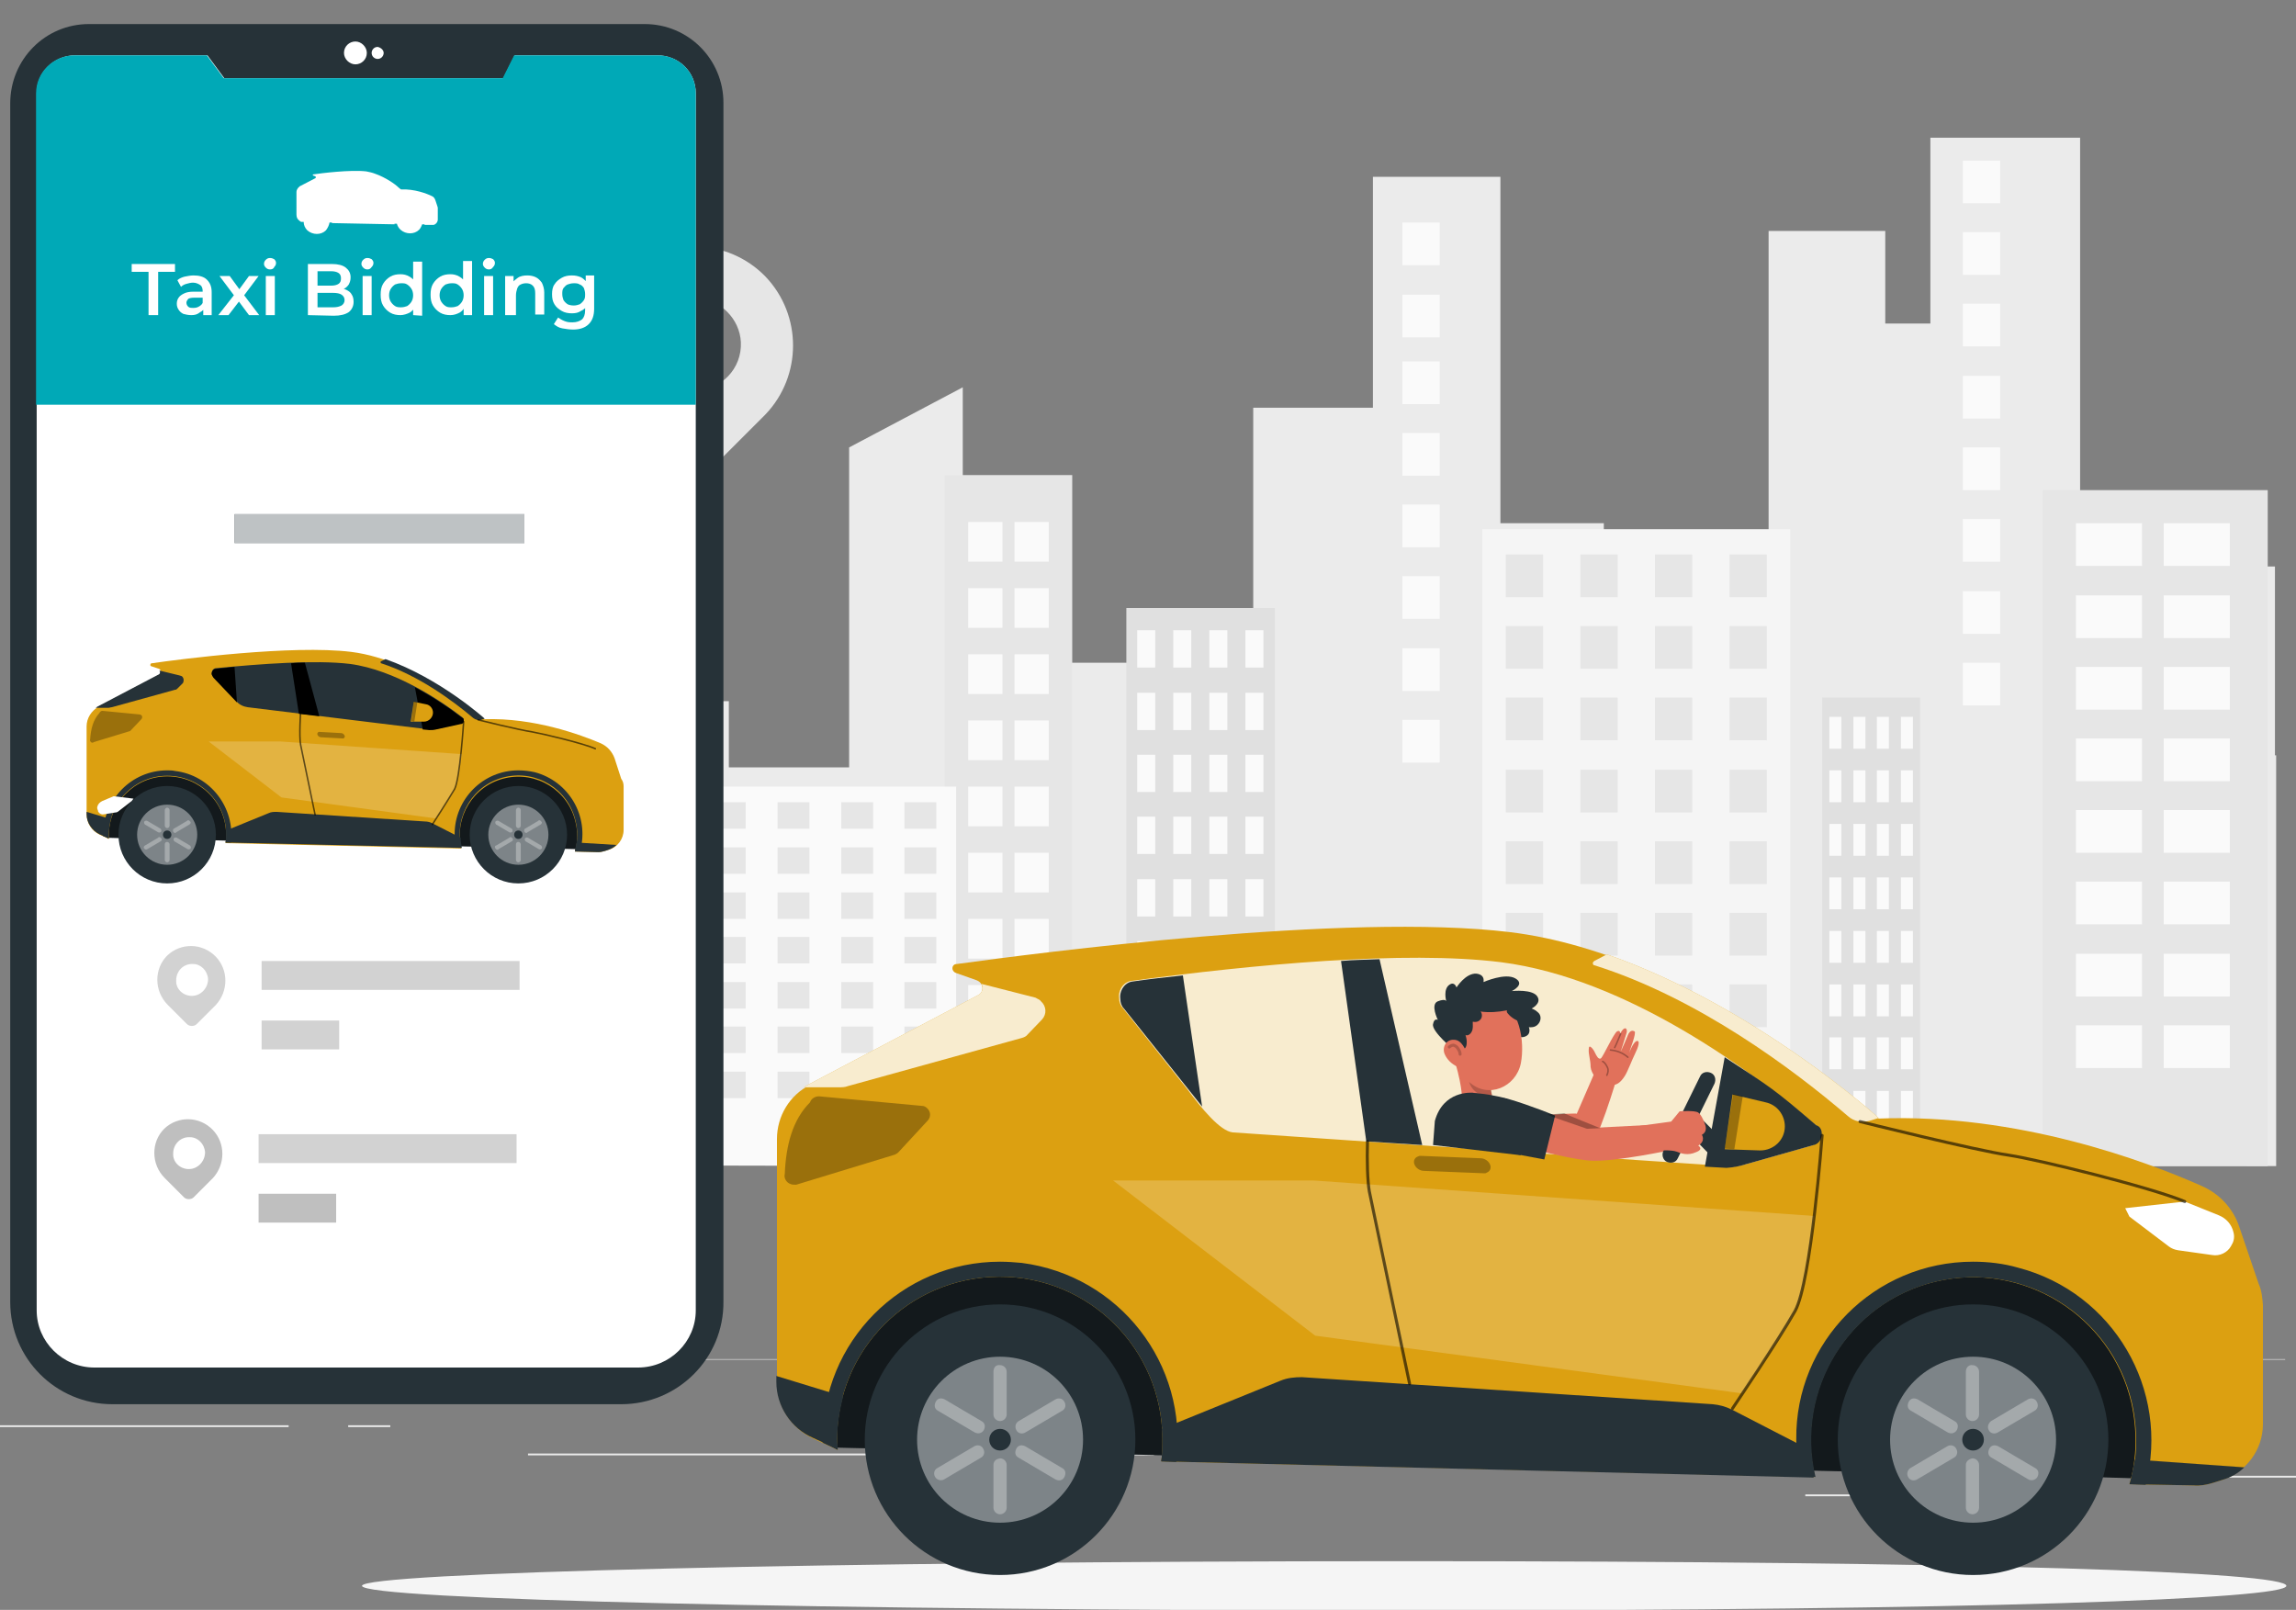 <?xml version="1.0" encoding="utf-8"?>
<!-- Generator: Adobe Illustrator 24.3.0, SVG Export Plug-In . SVG Version: 6.00 Build 0)  -->
<svg version="1.1" id="Layer_1" xmlns="http://www.w3.org/2000/svg" xmlns:xlink="http://www.w3.org/1999/xlink" x="0px" y="0px"
	 viewBox="0 0 381.8 267.7" style="enable-background:new 0 0 381.8 267.7;" xml:space="preserve">
<rect x="0" y="0" width="381.8" height="267.7" fill="#808080" stroke="none"/>
<style type="text/css">
	.st0{display:none;}
	.st1{display:inline;}
	.st2{fill:#407BFF;}
	.st3{display:inline;opacity:0.9;enable-background:new    ;}
	.st4{fill:#FFFFFF;}
	.st5{fill:#E0E0E0;}
	.st6{fill:#E6E6E6;}
	.st7{fill:#EBEBEB;}
	.st8{fill:#FAFAFA;}
	.st9{fill:#F5F5F5;}
	.st10{fill:#263238;}
	.st11{fill:#00A9B7;}
	.st12{enable-background:new    ;}
	.st13{opacity:0.5;enable-background:new    ;}
	.st14{fill:#DCA011;}
	.st15{opacity:0.3;}
	.st16{opacity:0.2;fill:#FFFFFF;enable-background:new    ;}
	.st17{opacity:0.4;fill:#FFFFFF;enable-background:new    ;}
	.st18{opacity:0.3;enable-background:new    ;}
	
		.st19{opacity:0.6;fill:none;stroke:#000000;stroke-width:0.25;stroke-linecap:round;stroke-linejoin:round;stroke-miterlimit:10;enable-background:new    ;}
	.st20{opacity:0.7;fill:#FFFFFF;enable-background:new    ;}
	.st21{opacity:0.7;fill:#BFBFBF;enable-background:new    ;}
	.st22{fill:#BFBFBF;}
	.st23{opacity:0.8;fill:#FFFFFF;enable-background:new    ;}
	
		.st24{opacity:0.6;fill:none;stroke:#000000;stroke-width:0.5;stroke-linecap:round;stroke-linejoin:round;stroke-miterlimit:10;enable-background:new    ;}
	.st25{fill:#E1715B;}
	
		.st26{opacity:0.3;fill:none;stroke:#000000;stroke-width:0.25;stroke-linecap:round;stroke-linejoin:round;stroke-miterlimit:10;enable-background:new    ;}
	.st27{opacity:0.2;enable-background:new    ;}
	
		.st28{opacity:0.2;fill:none;stroke:#000000;stroke-width:0.5;stroke-linecap:round;stroke-linejoin:round;stroke-miterlimit:10;enable-background:new    ;}
</style>
<g id="Background_complete">
</g>
<g id="Background_simple" class="st0">
	<g class="st1">
		<g>
			<path class="st2" d="M354.8,1.6c-2.4-18.7-10.4-37.4-24.3-54.9c-16.4-20.6-43.3-43-82.2-42.4c-71.9,1.1-83.5,45.4-132.3,45.5
				C42.1-50-34-22-34,41.9c0,100.4,151.5,152.9,262.7,134.8C297.8,165.4,367.8,100.9,354.8,1.6z"/>
		</g>
	</g>
	<g class="st3">
		<g>
			<path class="st4" d="M354.8,1.6c-2.4-18.7-10.4-37.4-24.3-54.9c-16.4-20.6-43.3-43-82.2-42.4c-71.9,1.1-83.5,45.4-132.3,45.5
				C42.1-50-34-22-34,41.9c0,100.4,151.5,152.9,262.7,134.8C297.8,165.4,367.8,100.9,354.8,1.6z"/>
		</g>
	</g>
</g>
<g id="Shadow">
</g>
<g id="Device">
</g>
<g id="Speech_Bubble">
</g>
<g id="Character">
	<g>
		<g>
			<g>
				<g>
					<rect x="8" y="226" class="st5" width="372" height="0.1"/>
				</g>
			</g>
		</g>
		<path class="st6" d="M104,45.6c6.6-6.3,17-6.1,23.3,0.4c6.1,6.4,6.1,16.5,0,22.9l-9.3,9.3c-1.3,1.3-3.4,1.3-4.7,0l-9.3-9.3
			C97.6,62.4,97.6,52,104,45.6z M115.6,64.9c4.3,0,7.8-3.6,7.6-8c-0.2-3.9-3.4-7.1-7.3-7.3c-4.4-0.2-8,3.3-8,7.6l0,0
			C108,61.5,111.4,64.9,115.6,64.9L115.6,64.9z"/>
		<g id="freepik--background-complete--inject-481">
			<polygon class="st7" points="378.3,125.6 378.3,94.2 358.9,94.2 358.9,101.3 345.9,101.3 345.9,22.9 321,22.9 321,53.8 
				313.5,53.8 313.5,38.4 294.1,38.4 294.1,113.5 266.7,113.5 266.7,87 249.5,87 249.5,29.4 228.3,29.4 228.3,67.8 208.4,67.8 
				208.4,150.5 192.9,150.5 192.9,110.2 177,110.2 177,84.3 160.1,84.3 160.1,64.4 141.2,74.4 141.2,127.6 121.2,127.6 121.2,116.6 
				94.6,116.6 94.6,193.8 378.5,193.9 378.5,125.6 			"/>
			<path class="st6" d="M178.3,193.8V79h-21.2v114.9C163.8,193.7,178.3,193.8,178.3,193.8z"/>
			<path class="st8" d="M159,193.9v-63.1h-43.6v63L159,193.9z"/>
			<path class="st5" d="M212,193.8v-92.7h-24.7v92.6L212,193.8z"/>
			<rect x="189.1" y="104.8" class="st8" width="3" height="6.2"/>
			<rect x="195.1" y="104.8" class="st8" width="3" height="6.2"/>
			<rect x="201.1" y="104.8" class="st8" width="3" height="6.2"/>
			<rect x="207.1" y="104.8" class="st8" width="3" height="6.2"/>
			<rect x="189.1" y="115.2" class="st8" width="3" height="6.2"/>
			<rect x="195.1" y="115.2" class="st8" width="3" height="6.2"/>
			<rect x="201.1" y="115.2" class="st8" width="3" height="6.2"/>
			<rect x="207.1" y="115.2" class="st8" width="3" height="6.2"/>
			<rect x="189.1" y="125.5" class="st8" width="3" height="6.2"/>
			<rect x="195.1" y="125.5" class="st8" width="3" height="6.2"/>
			<rect x="201.1" y="125.5" class="st8" width="3" height="6.2"/>
			<rect x="207.1" y="125.5" class="st8" width="3" height="6.2"/>
			<rect x="189.1" y="135.8" class="st8" width="3" height="6.2"/>
			<rect x="195.1" y="135.8" class="st8" width="3" height="6.2"/>
			<rect x="201.1" y="135.8" class="st8" width="3" height="6.2"/>
			<rect x="207.1" y="135.8" class="st8" width="3" height="6.2"/>
			<rect x="189.1" y="146.2" class="st8" width="3" height="6.2"/>
			<rect x="195.1" y="146.2" class="st8" width="3" height="6.2"/>
			<rect x="201.1" y="146.2" class="st8" width="3" height="6.2"/>
			<rect x="207.1" y="146.2" class="st8" width="3" height="6.2"/>
			<rect x="189.1" y="156.5" class="st8" width="3" height="6.2"/>
			<rect x="195.1" y="156.5" class="st8" width="3" height="6.2"/>
			<rect x="201.1" y="156.5" class="st8" width="3" height="6.2"/>
			<rect x="207.1" y="156.5" class="st8" width="3" height="6.2"/>
			<rect x="189.1" y="166.9" class="st8" width="3" height="6.2"/>
			<rect x="195.1" y="166.9" class="st8" width="3" height="6.2"/>
			<rect x="201.1" y="166.9" class="st8" width="3" height="6.2"/>
			<rect x="207.1" y="166.9" class="st8" width="3" height="6.2"/>
			<rect x="189.1" y="177.2" class="st8" width="3" height="6.2"/>
			<rect x="195.1" y="177.2" class="st8" width="3" height="6.2"/>
			<rect x="201.1" y="177.2" class="st8" width="3" height="6.2"/>
			<rect x="207.1" y="177.2" class="st8" width="3" height="6.2"/>
			<path class="st9" d="M297.7,193.9V88h-51.2v105.9C246.6,193.9,297.3,193.9,297.7,193.9z"/>
			<rect x="250.4" y="92.2" class="st6" width="6.2" height="7.1"/>
			<rect x="262.8" y="92.2" class="st6" width="6.2" height="7.1"/>
			<rect x="275.2" y="92.2" class="st6" width="6.2" height="7.1"/>
			<rect x="287.6" y="92.2" class="st6" width="6.2" height="7.1"/>
			<rect x="250.4" y="104.1" class="st6" width="6.2" height="7.1"/>
			<rect x="262.8" y="104.1" class="st6" width="6.2" height="7.1"/>
			<rect x="275.2" y="104.1" class="st6" width="6.2" height="7.1"/>
			<rect x="287.6" y="104.1" class="st6" width="6.2" height="7.1"/>
			<rect x="250.4" y="116" class="st6" width="6.2" height="7.1"/>
			<rect x="262.8" y="116" class="st6" width="6.2" height="7.1"/>
			<rect x="275.2" y="116" class="st6" width="6.2" height="7.1"/>
			<rect x="287.6" y="116" class="st6" width="6.2" height="7.1"/>
			<rect x="250.4" y="128" class="st6" width="6.2" height="7.1"/>
			<rect x="262.8" y="128" class="st6" width="6.2" height="7.1"/>
			<rect x="275.2" y="128" class="st6" width="6.2" height="7.1"/>
			<rect x="287.6" y="128" class="st6" width="6.2" height="7.1"/>
			<rect x="250.4" y="139.9" class="st6" width="6.2" height="7.1"/>
			<rect x="262.8" y="139.9" class="st6" width="6.2" height="7.1"/>
			<rect x="275.2" y="139.9" class="st6" width="6.2" height="7.1"/>
			<rect x="287.6" y="139.9" class="st6" width="6.2" height="7.1"/>
			<rect x="250.4" y="151.8" class="st6" width="6.2" height="7.1"/>
			<rect x="262.8" y="151.8" class="st6" width="6.2" height="7.1"/>
			<rect x="275.2" y="151.8" class="st6" width="6.2" height="7.1"/>
			<rect x="287.6" y="151.8" class="st6" width="6.2" height="7.1"/>
			<rect x="250.4" y="163.7" class="st6" width="6.2" height="7.1"/>
			<rect x="262.8" y="163.7" class="st6" width="6.2" height="7.1"/>
			<rect x="275.2" y="163.7" class="st6" width="6.2" height="7.1"/>
			<rect x="287.6" y="163.7" class="st6" width="6.2" height="7.1"/>
			<rect x="250.4" y="175.7" class="st6" width="6.2" height="7.1"/>
			<rect x="262.8" y="175.7" class="st6" width="6.2" height="7.1"/>
			<rect x="275.2" y="175.7" class="st6" width="6.2" height="7.1"/>
			<rect x="287.6" y="175.7" class="st6" width="6.2" height="7.1"/>
			<rect x="161" y="86.8" class="st8" width="5.7" height="6.6"/>
			<rect x="161" y="97.8" class="st8" width="5.7" height="6.6"/>
			<rect x="161" y="108.8" class="st8" width="5.7" height="6.6"/>
			<rect x="161" y="119.8" class="st8" width="5.7" height="6.6"/>
			<rect x="161" y="130.8" class="st8" width="5.7" height="6.6"/>
			<rect x="161" y="141.8" class="st8" width="5.7" height="6.6"/>
			<rect x="161" y="152.8" class="st8" width="5.7" height="6.6"/>
			<rect x="161" y="163.8" class="st8" width="5.7" height="6.6"/>
			<rect x="168.7" y="86.8" class="st8" width="5.7" height="6.6"/>
			<rect x="168.7" y="97.8" class="st8" width="5.7" height="6.6"/>
			<rect x="168.7" y="108.8" class="st8" width="5.7" height="6.6"/>
			<rect x="168.7" y="119.8" class="st8" width="5.7" height="6.6"/>
			<rect x="168.7" y="130.8" class="st8" width="5.7" height="6.6"/>
			<rect x="168.7" y="141.8" class="st8" width="5.7" height="6.6"/>
			<rect x="168.7" y="152.8" class="st8" width="5.7" height="6.6"/>
			<rect x="168.7" y="163.8" class="st8" width="5.7" height="6.6"/>
			<rect x="233.2" y="37" class="st8" width="6.2" height="7.1"/>
			<rect x="233.2" y="49" class="st8" width="6.2" height="7.1"/>
			<rect x="233.2" y="60.1" class="st8" width="6.2" height="7.1"/>
			<rect x="233.2" y="72" class="st8" width="6.2" height="7.1"/>
			<rect x="233.2" y="83.9" class="st8" width="6.2" height="7.1"/>
			<rect x="233.2" y="95.8" class="st8" width="6.2" height="7.1"/>
			<rect x="233.2" y="107.8" class="st8" width="6.2" height="7.1"/>
			<rect x="233.2" y="119.7" class="st8" width="6.2" height="7.1"/>
			<rect x="326.4" y="26.7" class="st8" width="6.2" height="7.1"/>
			<rect x="326.4" y="38.6" class="st8" width="6.2" height="7.1"/>
			<rect x="326.4" y="50.5" class="st8" width="6.2" height="7.1"/>
			<rect x="326.4" y="62.5" class="st8" width="6.2" height="7.1"/>
			<rect x="326.4" y="74.4" class="st8" width="6.2" height="7.1"/>
			<rect x="326.4" y="86.3" class="st8" width="6.2" height="7.1"/>
			<rect x="326.4" y="98.3" class="st8" width="6.2" height="7.1"/>
			<rect x="326.4" y="110.2" class="st8" width="6.2" height="7.1"/>
			<rect x="339.7" y="81.5" class="st6" width="37.4" height="112.4"/>
			<rect x="345.2" y="87" class="st8" width="11" height="7.1"/>
			<rect x="345.2" y="99" class="st8" width="11" height="7.1"/>
			<rect x="345.2" y="110.9" class="st8" width="11" height="7.1"/>
			<rect x="345.2" y="122.8" class="st8" width="11" height="7.1"/>
			<rect x="345.2" y="134.7" class="st8" width="11" height="7.1"/>
			<rect x="345.2" y="146.6" class="st8" width="11" height="7.1"/>
			<rect x="345.2" y="158.6" class="st8" width="11" height="7.1"/>
			<rect x="345.2" y="170.5" class="st8" width="11" height="7.1"/>
			<rect x="359.8" y="87" class="st8" width="11" height="7.1"/>
			<rect x="359.8" y="99" class="st8" width="11" height="7.1"/>
			<rect x="359.8" y="110.9" class="st8" width="11" height="7.1"/>
			<rect x="359.8" y="122.8" class="st8" width="11" height="7.1"/>
			<rect x="359.8" y="134.7" class="st8" width="11" height="7.1"/>
			<rect x="359.8" y="146.6" class="st8" width="11" height="7.1"/>
			<rect x="359.8" y="158.6" class="st8" width="11" height="7.1"/>
			<rect x="359.8" y="170.5" class="st8" width="11" height="7.1"/>
			<path class="st5" d="M319.3,193.9V116H303v77.8L319.3,193.9z"/>
			<rect x="304.2" y="119.2" class="st8" width="2" height="5.3"/>
			<rect x="308.2" y="119.2" class="st8" width="2" height="5.3"/>
			<rect x="312.1" y="119.2" class="st8" width="2" height="5.3"/>
			<rect x="316.1" y="119.2" class="st8" width="2" height="5.3"/>
			<rect x="304.2" y="128.1" class="st8" width="2" height="5.3"/>
			<rect x="308.2" y="128.1" class="st8" width="2" height="5.3"/>
			<rect x="312.1" y="128.1" class="st8" width="2" height="5.3"/>
			<rect x="316.1" y="128.1" class="st8" width="2" height="5.3"/>
			<rect x="304.2" y="137" class="st8" width="2" height="5.3"/>
			<rect x="308.2" y="137" class="st8" width="2" height="5.3"/>
			<rect x="312.1" y="137" class="st8" width="2" height="5.3"/>
			<rect x="316.1" y="137" class="st8" width="2" height="5.3"/>
			<rect x="304.2" y="145.9" class="st8" width="2" height="5.3"/>
			<rect x="308.2" y="145.9" class="st8" width="2" height="5.3"/>
			<rect x="312.1" y="145.9" class="st8" width="2" height="5.3"/>
			<rect x="316.1" y="145.9" class="st8" width="2" height="5.3"/>
			<rect x="304.2" y="154.8" class="st8" width="2" height="5.3"/>
			<rect x="308.2" y="154.8" class="st8" width="2" height="5.3"/>
			<rect x="312.1" y="154.8" class="st8" width="2" height="5.3"/>
			<rect x="316.1" y="154.8" class="st8" width="2" height="5.3"/>
			<rect x="304.2" y="163.7" class="st8" width="2" height="5.3"/>
			<rect x="308.2" y="163.7" class="st8" width="2" height="5.3"/>
			<rect x="312.1" y="163.7" class="st8" width="2" height="5.3"/>
			<rect x="316.1" y="163.7" class="st8" width="2" height="5.3"/>
			<rect x="304.2" y="172.5" class="st8" width="2" height="5.3"/>
			<rect x="308.2" y="172.5" class="st8" width="2" height="5.3"/>
			<rect x="312.1" y="172.5" class="st8" width="2" height="5.3"/>
			<rect x="316.1" y="172.5" class="st8" width="2" height="5.3"/>
			<rect x="304.2" y="181.4" class="st8" width="2" height="5.3"/>
			<rect x="308.2" y="181.4" class="st8" width="2" height="5.3"/>
			<rect x="312.1" y="181.4" class="st8" width="2" height="5.3"/>
			<rect x="316.1" y="181.4" class="st8" width="2" height="5.3"/>
			<rect x="118.7" y="133.4" class="st6" width="5.3" height="4.4"/>
			<rect x="129.3" y="133.4" class="st6" width="5.3" height="4.4"/>
			<rect x="139.9" y="133.4" class="st6" width="5.3" height="4.4"/>
			<rect x="150.4" y="133.4" class="st6" width="5.3" height="4.4"/>
			<rect x="118.7" y="140.9" class="st6" width="5.3" height="4.4"/>
			<rect x="129.3" y="140.9" class="st6" width="5.3" height="4.4"/>
			<rect x="139.9" y="140.9" class="st6" width="5.3" height="4.4"/>
			<rect x="150.4" y="140.9" class="st6" width="5.3" height="4.4"/>
			<rect x="118.7" y="148.4" class="st6" width="5.3" height="4.4"/>
			<rect x="129.3" y="148.4" class="st6" width="5.3" height="4.4"/>
			<rect x="139.9" y="148.4" class="st6" width="5.3" height="4.4"/>
			<rect x="150.4" y="148.4" class="st6" width="5.3" height="4.4"/>
			<rect x="118.7" y="155.8" class="st6" width="5.3" height="4.4"/>
			<rect x="129.3" y="155.8" class="st6" width="5.3" height="4.4"/>
			<rect x="139.9" y="155.8" class="st6" width="5.3" height="4.4"/>
			<rect x="150.4" y="155.8" class="st6" width="5.3" height="4.4"/>
			<rect x="118.7" y="163.3" class="st6" width="5.3" height="4.4"/>
			<rect x="129.3" y="163.3" class="st6" width="5.3" height="4.4"/>
			<rect x="139.9" y="163.3" class="st6" width="5.3" height="4.4"/>
			<rect x="150.4" y="163.3" class="st6" width="5.3" height="4.4"/>
			<rect x="118.7" y="170.7" class="st6" width="5.3" height="4.4"/>
			<rect x="129.3" y="170.7" class="st6" width="5.3" height="4.4"/>
			<rect x="139.9" y="170.7" class="st6" width="5.3" height="4.4"/>
			<rect x="150.4" y="170.7" class="st6" width="5.3" height="4.4"/>
			<rect x="118.7" y="178.2" class="st6" width="5.3" height="4.4"/>
			<rect x="129.3" y="178.2" class="st6" width="5.3" height="4.4"/>
			<rect x="139.9" y="178.2" class="st6" width="5.3" height="4.4"/>
			<rect x="150.4" y="178.2" class="st6" width="5.3" height="4.4"/>
		</g>
		<g>
			<rect x="345" y="245.4" class="st7" width="36.8" height="0.3"/>
			<rect x="300.2" y="248.5" class="st7" width="9.7" height="0.3"/>
			<rect y="237" class="st7" width="48" height="0.3"/>
			<rect x="57.9" y="237" class="st7" width="7" height="0.3"/>
			<rect x="87.8" y="241.7" class="st7" width="104.1" height="0.3"/>
		</g>
		<g>
			<g>
				<path class="st9" d="M380.2,263.7c0,2.2-50.7,4.1-146.5,4.1S60.2,266,60.2,263.7c0-2.2,77.7-4.1,173.5-4.1
					S380.2,261.4,380.2,263.7z"/>
			</g>
		</g>
		<g>
			<g>
				<path class="st10" d="M103.3,233.5H18.7c-9.4,0-17-7.6-17-17V17.2C1.7,9.9,7.5,4,14.8,4h92.4c7.3,0,13.1,5.9,13.1,13.1v199.3
					C120.4,225.9,112.7,233.5,103.3,233.5z"/>
				<path class="st4" d="M85.6,9.2L83.7,13H37.3l-2.8-3.8h-22C9,9.2,6.1,12,6.1,15.5v202.4c0,5.2,4.3,9.5,9.6,9.5h90.4
					c5.3,0,9.6-4.3,9.6-9.5V15.5c0-3.5-2.8-6.3-6.4-6.3H85.6z"/>
				<path class="st4" d="M61,8.8c0,1.1-0.9,1.9-1.9,1.9s-1.9-0.9-1.9-1.9c0-1.1,0.9-1.9,1.9-1.9S61,7.8,61,8.8z"/>
				<path class="st4" d="M63.8,8.8c0,0.5-0.4,1-1,1c-0.5,0-1-0.4-1-1c0-0.5,0.4-1,1-1C63.3,7.9,63.8,8.3,63.8,8.8z"/>
			</g>
			<path class="st11" d="M109.4,9.2H85.5L83.6,13H37.2l-2.8-3.8h-22C8.9,9.2,6,12,6,15.5v51.8h109.7V15.5
				C115.7,12,112.9,9.2,109.4,9.2z"/>
			<g class="st12">
				<path class="st4" d="M24.7,52.4v-7.2h-2.8v-1.3h7.2v1.3h-2.8v7.2H24.7z"/>
				<path class="st4" d="M31.8,52.4c-0.5,0-0.9-0.1-1.3-0.2c-0.4-0.2-0.6-0.4-0.8-0.7c-0.2-0.3-0.3-0.6-0.3-1s0.1-0.7,0.3-1
					c0.2-0.3,0.5-0.5,0.9-0.7s0.9-0.3,1.6-0.3h1.9v1h-1.8c-0.5,0-0.9,0.1-1,0.2S31,50.1,31,50.3c0,0.3,0.1,0.5,0.3,0.7
					s0.5,0.2,0.9,0.2s0.7-0.1,1-0.3s0.5-0.4,0.6-0.8l0.3,0.9c-0.1,0.4-0.4,0.7-0.8,0.9C32.8,52.3,32.4,52.4,31.8,52.4z M33.8,52.4
					V51l-0.1-0.3v-2.3c0-0.4-0.1-0.8-0.4-1S32.6,47,32.1,47c-0.4,0-0.7,0.1-1.1,0.2c-0.4,0.1-0.7,0.3-0.9,0.5l-0.6-1.1
					c0.3-0.3,0.8-0.5,1.2-0.6c0.5-0.1,1-0.2,1.5-0.2c0.9,0,1.7,0.2,2.2,0.7s0.8,1.1,0.8,2.1v3.8H33.8z"/>
				<path class="st4" d="M36.3,52.4l2.9-3.7v0.8l-2.7-3.6h1.7l1.9,2.6h-0.6l1.9-2.6H43l-2.7,3.6v-0.8l2.8,3.7h-1.7l-2-2.7l0.6,0.1
					l-2,2.6C38,52.4,36.3,52.4,36.3,52.4z"/>
				<path class="st4" d="M44.9,44.8c-0.3,0-0.5-0.1-0.7-0.3s-0.3-0.4-0.3-0.6c0-0.3,0.1-0.5,0.3-0.7s0.4-0.3,0.7-0.3
					s0.5,0.1,0.7,0.2c0.2,0.2,0.3,0.4,0.3,0.6c0,0.3-0.1,0.5-0.3,0.7C45.5,44.7,45.2,44.8,44.9,44.8z M44.2,52.4v-6.5h1.5v6.5H44.2z
					"/>
				<path class="st4" d="M51.2,52.4v-8.5h4c1,0,1.8,0.2,2.3,0.6c0.5,0.4,0.8,0.9,0.8,1.6c0,0.5-0.1,0.8-0.3,1.2
					c-0.2,0.3-0.5,0.6-0.8,0.7c-0.4,0.2-0.7,0.3-1.1,0.3l0.2-0.4c0.5,0,0.9,0.1,1.3,0.3c0.4,0.2,0.7,0.4,0.9,0.8
					c0.2,0.3,0.3,0.7,0.3,1.2c0,0.7-0.3,1.3-0.8,1.7c-0.6,0.4-1.4,0.6-2.5,0.6L51.2,52.4L51.2,52.4z M52.8,51.1h2.6
					c0.6,0,1-0.1,1.4-0.3c0.3-0.2,0.5-0.5,0.5-0.9s-0.2-0.7-0.5-0.9s-0.8-0.3-1.4-0.3h-2.7v-1.2H55c0.6,0,1-0.1,1.3-0.3
					s0.4-0.5,0.4-0.9s-0.1-0.7-0.4-0.9s-0.7-0.3-1.3-0.3h-2.2V51.1z"/>
				<path class="st4" d="M61.1,44.8c-0.3,0-0.5-0.1-0.7-0.3s-0.3-0.4-0.3-0.6c0-0.3,0.1-0.5,0.3-0.7s0.4-0.3,0.7-0.3
					s0.5,0.1,0.7,0.2c0.2,0.2,0.3,0.4,0.3,0.6c0,0.3-0.1,0.5-0.3,0.7C61.6,44.7,61.4,44.8,61.1,44.8z M60.3,52.4v-6.5h1.5v6.5H60.3z
					"/>
				<path class="st4" d="M66.6,52.4c-0.6,0-1.2-0.1-1.7-0.4c-0.5-0.3-0.9-0.7-1.2-1.2s-0.4-1.1-0.4-1.8s0.1-1.3,0.4-1.8
					c0.3-0.5,0.7-0.9,1.2-1.2s1.1-0.4,1.7-0.4c0.5,0,1,0.1,1.5,0.4s0.8,0.6,1,1.1c0.3,0.5,0.4,1.1,0.4,1.9c0,0.8-0.1,1.4-0.4,1.9
					s-0.6,0.9-1,1.1S67.1,52.4,66.6,52.4z M66.7,51.1c0.4,0,0.7-0.1,1-0.2c0.3-0.2,0.5-0.4,0.7-0.7s0.3-0.7,0.3-1.1
					c0-0.4-0.1-0.8-0.3-1.1s-0.4-0.5-0.7-0.7c-0.3-0.2-0.6-0.2-1-0.2s-0.7,0.1-1,0.2c-0.3,0.2-0.5,0.4-0.7,0.7s-0.3,0.7-0.3,1.1
					c0,0.4,0.1,0.8,0.3,1.1c0.2,0.3,0.4,0.5,0.7,0.7C66,51.1,66.4,51.1,66.7,51.1z M68.7,52.4v-1.5l0.1-1.7l-0.1-1.7v-4h1.5v9
					L68.7,52.4L68.7,52.4z"/>
				<path class="st4" d="M74.9,52.4c-0.6,0-1.2-0.1-1.7-0.4c-0.5-0.3-0.9-0.7-1.2-1.2c-0.3-0.5-0.4-1.1-0.4-1.8s0.1-1.3,0.4-1.8
					s0.7-0.9,1.2-1.2s1.1-0.4,1.7-0.4c0.5,0,1,0.1,1.5,0.4s0.8,0.6,1,1.1c0.3,0.5,0.4,1.1,0.4,1.9c0,0.8-0.1,1.4-0.4,1.9
					s-0.6,0.9-1,1.1S75.5,52.4,74.9,52.4z M75.1,51.1c0.4,0,0.7-0.1,1-0.2c0.3-0.2,0.5-0.4,0.7-0.7s0.3-0.7,0.3-1.1
					c0-0.4-0.1-0.8-0.3-1.1s-0.4-0.5-0.7-0.7c-0.3-0.2-0.6-0.2-1-0.2s-0.7,0.1-1,0.2c-0.3,0.2-0.5,0.4-0.7,0.7s-0.3,0.7-0.3,1.1
					c0,0.4,0.1,0.8,0.3,1.1c0.2,0.3,0.4,0.5,0.7,0.7C74.4,51.1,74.7,51.1,75.1,51.1z M77.1,52.4v-1.5l0.1-1.7L77,47.4v-4h1.5v9H77.1
					z"/>
				<path class="st4" d="M81.3,44.8c-0.3,0-0.5-0.1-0.7-0.3s-0.3-0.4-0.3-0.6c0-0.3,0.1-0.5,0.3-0.7c0.2-0.2,0.4-0.3,0.7-0.3
					c0.3,0,0.5,0.1,0.7,0.2c0.2,0.2,0.3,0.4,0.3,0.6c0,0.3-0.1,0.5-0.3,0.7C81.8,44.7,81.6,44.8,81.3,44.8z M80.5,52.4v-6.5H82v6.5
					H80.5z"/>
				<path class="st4" d="M87.7,45.8c0.5,0,1,0.1,1.4,0.3s0.7,0.5,1,0.9c0.2,0.4,0.4,1,0.4,1.6v3.7H89v-3.5c0-0.6-0.1-1-0.4-1.3
					s-0.7-0.4-1.1-0.4s-0.7,0.1-0.9,0.2c-0.3,0.1-0.5,0.4-0.6,0.7s-0.2,0.7-0.2,1.1v3.3H84v-6.5h1.4v1.8l-0.3-0.5
					c0.2-0.4,0.6-0.7,1-1S87.1,45.8,87.7,45.8z"/>
				<path class="st4" d="M95.1,52.1c-0.6,0-1.2-0.1-1.7-0.4c-0.5-0.3-0.9-0.6-1.2-1.1c-0.3-0.5-0.4-1-0.4-1.7c0-0.6,0.1-1.2,0.4-1.6
					c0.3-0.5,0.7-0.8,1.2-1.1s1.1-0.4,1.7-0.4s1,0.1,1.5,0.3c0.4,0.2,0.8,0.6,1.1,1c0.3,0.5,0.4,1.1,0.4,1.8s-0.1,1.3-0.4,1.8
					s-0.6,0.8-1.1,1C96.2,52,95.7,52.1,95.1,52.1z M95.3,54.8c-0.6,0-1.2-0.1-1.8-0.2s-1-0.4-1.4-0.7l0.7-1.1
					c0.3,0.2,0.6,0.4,1.1,0.6s0.9,0.2,1.3,0.2c0.7,0,1.2-0.2,1.6-0.5c0.3-0.3,0.5-0.8,0.5-1.5v-1.2l0.1-1.5v-1.5v-1.6h1.4v5.5
					c0,1.2-0.3,2-0.9,2.6C97.3,54.5,96.4,54.8,95.3,54.8z M95.4,50.8c0.4,0,0.7-0.1,1-0.2c0.3-0.2,0.5-0.4,0.7-0.7s0.2-0.6,0.2-1
					s-0.1-0.7-0.2-1c-0.2-0.3-0.4-0.5-0.7-0.6c-0.3-0.2-0.6-0.2-1-0.2s-0.7,0.1-1,0.2c-0.3,0.1-0.5,0.4-0.7,0.6
					c-0.2,0.3-0.2,0.6-0.2,1s0.1,0.7,0.2,1c0.2,0.3,0.4,0.5,0.7,0.7C94.6,50.7,95,50.8,95.4,50.8z"/>
			</g>
			<path class="st4" d="M49.3,35.7L49.3,35.7c0,0.5,0.2,0.8,0.5,1l0.1,0.1l0,0l0.2,0.1l0,0l0,0l0,0l0,0h0.4c0,0.5,0.2,1,0.6,1.4
				c0.9,0.8,2.3,0.8,3.1,0c0.3-0.4,0.5-0.8,0.6-1.3h0.4v0.1h0.2l0,0l10.2,0.2l0,0l0,0l0,0l0,0v-0.1H66c0.1,0.4,0.3,0.7,0.6,1
				c0.9,0.8,2.3,0.8,3.1,0c0.2-0.2,0.4-0.6,0.5-0.9h0.4l0,0v0.1h1l0,0l0,0c0.1,0,0.2,0,0.3,0h0.2c0.4-0.1,0.7-0.5,0.7-0.9v-1.9
				c0-0.2-0.1-0.3-0.1-0.4l-0.3-0.9c-0.1-0.3-0.3-0.6-0.6-0.7c-0.8-0.4-2.9-1.2-5.1-1.1c0,0-0.2-0.1-0.4-0.3
				c-0.6-0.6-2.2-1.7-3.9-2.3l0,0c-0.5-0.2-1-0.3-1.5-0.4c-2.6-0.3-7.5,0.3-8.8,0.5C52,29,52,29.1,52,29.1c0.1,0.1,0.1,0.1,0.1,0.1
				l0.3,0.1c0.1,0,0.1,0.1,0.1,0.2s0,0.1,0,0.1l0,0l0,0L49.8,31c0,0.1-0.1,0.1-0.1,0.1l0,0l0,0c-0.2,0.2-0.4,0.5-0.4,0.8V35.7
				L49.3,35.7z"/>
			<g>
				<polygon class="st10" points="17.9,139.3 100.5,141.3 100.5,127.1 17.2,127.1 				"/>
				<polygon class="st13" points="17.9,139.3 100.5,141.3 100.5,127.1 17.2,127.1 				"/>
				<g id="freepik--Car--inject-7_00000011723343520719529370000006702025416100171674_">
					<path class="st14" d="M103.7,130.8v7.2c0,1.5-1,2.9-2.5,3.3l-0.6,0.2c-0.4,0.1-0.7,0.2-1.1,0.2l-3.9-0.1
						c0.5-1.6,0.5-3.3,0.1-4.9c-1.2-5.3-6.5-8.5-11.7-7.3c-5.3,1.2-8.5,6.5-7.3,11.7l-39.2-0.9c0.1-0.5,0.1-0.9,0.1-1.4
						c0-5.4-4.4-9.7-9.8-9.7s-9.7,4.4-9.7,9.8c0,0.2,0,0.4,0,0.6c-0.1,0-0.1,0-0.2-0.1l-1.3-0.6c-1.3-0.6-2.2-1.9-2.2-3.4v-14.6
						c0-1.4,0.8-2.6,2-3.3l10.1-5.3c0.1-0.1,0.2-0.2,0.2-0.3c0.1-0.3,0-0.6-0.3-0.7l-1.2-0.4c-0.1,0-0.2-0.1-0.2-0.2
						c0-0.2,0.1-0.3,0.2-0.3c4.8-0.7,23.4-3.1,33.2-1.9c11.3,1.4,22.1,11.2,22.1,11.2c8.3-0.3,16.1,2.6,19.4,4
						c1.1,0.5,1.9,1.4,2.3,2.5l1.1,3.4C103.6,129.9,103.7,130.3,103.7,130.8z"/>
					<path class="st10" d="M37.5,140.1c0.1-0.4,0.1-0.9,0.1-1.3c0-0.2,0-0.4,0-0.7l7.1-2.9c0.4-0.2,0.9-0.2,1.3-0.2l24.7,1.6
						c0.4,0,0.8,0.1,1.2,0.3l4.7,2.4c0,0.6,0.1,1.1,0.2,1.7L37.5,140.1z"/>
					<path class="st10" d="M14.4,135.4V135l4,1.2c-0.2,0.9-0.4,1.7-0.4,2.6c0,0.2,0,0.4,0,0.6c-0.1,0-0.1,0-0.2-0.1l-1.3-0.6
						C15.3,138.1,14.4,136.8,14.4,135.4z"/>
					<path class="st10" d="M102.5,140.5c-0.4,0.4-0.8,0.6-1.3,0.8l-0.6,0.2c-0.4,0.1-0.7,0.2-1.1,0.2l-3.9-0.1
						c0.1-0.5,0.2-1,0.3-1.5L102.5,140.5z"/>
					<path class="st10" d="M27.8,128.1c0.4,0,0.9,0,1.3,0.1c5.9,0.7,10,6.1,9.3,11.9h-0.9c0.1-0.5,0.1-0.9,0.1-1.4
						c0-5.4-4.4-9.7-9.8-9.7s-9.7,4.4-9.7,9.8c0,0.2,0,0.4,0,0.6c-0.1,0-0.1,0-0.2-0.1l-0.8-0.3c0-0.1,0-0.1,0-0.1
						C17.2,132.9,21.9,128.1,27.8,128.1L27.8,128.1z"/>
					<path class="st10" d="M86.2,128.1c0.9,0,1.8,0.1,2.7,0.3c5.7,1.5,9.1,7.3,7.6,13h-0.9c0.5-1.6,0.5-3.3,0.1-4.9
						c-1.2-5.3-6.5-8.5-11.7-7.3c-5.3,1.2-8.5,6.5-7.3,11.7h-0.9c-0.2-0.7-0.2-1.5-0.2-2.2C75.6,132.9,80.3,128.1,86.2,128.1
						L86.2,128.1z"/>
					<path class="st10" d="M76.9,119.3c0.1,0.1,0.2,0.2,0.2,0.3c0.1,0.3-0.1,0.7-0.5,0.7l-4.1,0.9c-0.4,0.1-0.7,0.1-1.1,0.1
						l-30.2-3.7c-0.7-0.1-1.4-0.4-1.9-1l-3.9-4.1c-0.1-0.1-0.2-0.3-0.2-0.5c0-0.5,0.3-0.9,0.8-0.9c7.3-0.7,16.4-1.4,22.2-0.7
						C65.7,111.4,73.3,116.5,76.9,119.3z"/>
					<g class="st15">
						<path d="M57.1,122.8c0.2-0.1,0.3-0.3,0.2-0.5l0,0c-0.1-0.2-0.3-0.4-0.6-0.4l-3.6-0.2H53c-0.2,0.1-0.3,0.3-0.2,0.5l0,0
							c0.1,0.2,0.3,0.4,0.6,0.4L57.1,122.8C57,122.8,57,122.8,57.1,122.8z"/>
					</g>
					<path class="st10" d="M30.3,112.5c0.3,0.3,0.3,0.8,0.1,1.1l-0.9,0.9c-0.1,0.1-0.2,0.2-0.4,0.2l-10.5,2.9
						c-0.2,0-0.4,0.1-0.6,0.1h-2.1c0.1-0.1,0.2-0.1,0.3-0.2l10.1-5.3l0,0c0.3-0.1,0.4-0.4,0.2-0.7l3.3,0.8
						C30.1,112.4,30.2,112.4,30.3,112.5z"/>
					<path class="st10" d="M80.6,119.5l-0.6,0.2c-0.4,0.1-0.9,0-1.3-0.3c-3.3-2.8-9.1-7.1-15.3-9.1c0,0-0.1,0-0.1-0.1s0-0.1,0-0.2
						l0.8-0.4C73.2,112.8,80.6,119.5,80.6,119.5z"/>
					<path class="st16" d="M46.7,123.3l30.1,2.1l-0.6,3.7c-0.2,1.1-0.6,2.2-1.2,3.2l-2.5,3.8l-25.7-3.5l-12.1-9.3H46.7z"/>
					<circle class="st10" cx="27.8" cy="138.8" r="8.1"/>
					<circle class="st17" cx="27.8" cy="138.8" r="5"/>
					<g class="st15">
						<path class="st4" d="M27.4,134.7v2.6c0,0.2,0.2,0.4,0.4,0.4l0,0c0.2,0,0.4-0.2,0.4-0.4v-2.6c0-0.2-0.2-0.4-0.4-0.4l0,0
							C27.6,134.3,27.4,134.5,27.4,134.7z"/>
					</g>
					<g class="st15">
						<path class="st4" d="M27.4,140.4v2.6c0,0.2,0.2,0.4,0.4,0.4l0,0c0.2,0,0.4-0.2,0.4-0.4v-2.6c0-0.2-0.2-0.4-0.4-0.4l0,0
							C27.6,140,27.4,140.1,27.4,140.4z"/>
					</g>
					<g class="st15">
						<path class="st4" d="M26.3,138.4c0.2,0.1,0.4,0,0.5-0.1l0,0l0,0c0.1-0.2,0-0.4-0.1-0.5l-2.2-1.3c-0.2-0.1-0.4,0-0.5,0.1l0,0
							c-0.1,0.2,0,0.4,0.1,0.5L26.3,138.4L26.3,138.4z"/>
					</g>
					<g class="st15">
						<path class="st4" d="M31.2,141.2c0.2,0.1,0.4,0,0.5-0.1l0,0l0,0c0.1-0.2,0-0.4-0.1-0.5l-2.2-1.3l0,0c-0.2-0.1-0.4,0-0.5,0.1
							l0,0c-0.1,0.2,0,0.4,0.1,0.5L31.2,141.2L31.2,141.2z"/>
					</g>
					<g class="st15">
						<path class="st4" d="M24.5,141.2l2.2-1.3c0.2-0.1,0.3-0.4,0.1-0.5l0,0c-0.1-0.2-0.4-0.3-0.5-0.1l-2.2,1.3
							c-0.2,0.1-0.3,0.4-0.1,0.5l0,0C24.1,141.3,24.3,141.3,24.5,141.2z"/>
					</g>
					<g class="st15">
						<path class="st4" d="M28.8,138.3c0.1,0.2,0.4,0.3,0.5,0.1l2.2-1.3l0,0c0.2-0.1,0.3-0.4,0.1-0.5l0,0l0,0
							c-0.1-0.2-0.4-0.3-0.5-0.1l-2.2,1.3l0,0C28.8,137.8,28.7,138.1,28.8,138.3L28.8,138.3L28.8,138.3z"/>
					</g>
					<path class="st10" d="M28.5,138.8c0-0.4-0.3-0.7-0.7-0.7l0,0c-0.4,0-0.7,0.3-0.7,0.7s0.3,0.7,0.7,0.7S28.5,139.2,28.5,138.8
						L28.5,138.8z"/>
					<circle class="st10" cx="86.2" cy="138.8" r="8.1"/>
					<circle class="st17" cx="86.2" cy="138.8" r="5"/>
					<g class="st15">
						<path class="st4" d="M85.8,134.7v2.6c0,0.2,0.2,0.4,0.4,0.4l0,0c0.2,0,0.4-0.2,0.4-0.4v-2.6c0-0.2-0.2-0.4-0.4-0.4l0,0
							C86,134.3,85.8,134.5,85.8,134.7z"/>
					</g>
					<g class="st15">
						<path class="st4" d="M85.8,140.4v2.6c0,0.2,0.2,0.4,0.4,0.4l0,0c0.2,0,0.4-0.2,0.4-0.4v-2.6c0-0.2-0.2-0.4-0.4-0.4l0,0
							C86,140,85.8,140.1,85.8,140.4z"/>
					</g>
					<g class="st15">
						<path class="st4" d="M84.7,138.4c0.2,0.1,0.4,0,0.5-0.1l0,0l0,0c0.1-0.2,0-0.4-0.1-0.5l-2.2-1.3l0,0c-0.2-0.1-0.4,0-0.5,0.1
							l0,0l0,0c-0.1,0.2,0,0.4,0.1,0.5L84.7,138.4L84.7,138.4z"/>
					</g>
					<g class="st15">
						<path class="st4" d="M90.1,141.1L90.1,141.1L90.1,141.1c0.1-0.2,0-0.4-0.1-0.5l-2.2-1.3c-0.2-0.1-0.4,0-0.5,0.1l0,0
							c-0.1,0.2,0,0.4,0.1,0.5l2.2,1.3C89.8,141.3,90,141.2,90.1,141.1z"/>
					</g>
					<g class="st15">
						<path class="st4" d="M82.4,141.1c0.1,0.2,0.4,0.3,0.5,0.1l2.2-1.3c0.2-0.1,0.3-0.4,0.1-0.5l0,0l0,0c-0.1-0.2-0.4-0.3-0.5-0.1
							l-2.2,1.3l0,0C82.3,140.6,82.2,140.9,82.4,141.1L82.4,141.1L82.4,141.1z"/>
					</g>
					<g class="st15">
						<path class="st4" d="M87.2,138.3c0.1,0.2,0.4,0.3,0.5,0.1l2.2-1.3l0,0c0.2-0.1,0.3-0.4,0.1-0.5l0,0c-0.1-0.2-0.4-0.3-0.5-0.1
							l-2.2,1.3l0,0C87.2,137.8,87.1,138.1,87.2,138.3L87.2,138.3L87.2,138.3z"/>
					</g>
					<path class="st10" d="M86.2,138.1L86.2,138.1c-0.4,0-0.7,0.3-0.7,0.7s0.3,0.7,0.7,0.7s0.7-0.3,0.7-0.7
						C86.9,138.4,86.6,138.1,86.2,138.1z"/>
					<path class="st18" d="M15.3,123.5c-0.3-0.1-0.4-0.4-0.3-0.6c0.1-1.7,0.5-3.2,1.5-4.3c0.1-0.2,0.3-0.4,0.5-0.4l6.2,0.6
						c0.1,0,0.2,0.1,0.3,0.1c0.2,0.2,0.2,0.5,0,0.7l-1.8,1.9c-0.1,0.1-0.1,0.1-0.2,0.1l-5.9,1.8C15.5,123.5,15.4,123.5,15.3,123.5z"
						/>
					<path d="M77.1,119.7c0.1,0.3-0.1,0.7-0.5,0.7l-4.1,0.9c-0.4,0.1-0.7,0.1-1.1,0.1l-1.1-0.1l-1.3-7c2.8,1.5,5.4,3.2,7.9,5.1
						C77,119.4,77.1,119.5,77.1,119.7z"/>
					<path d="M50.7,110.2l2.4,8.9l-3.4-0.4l-1.3-8.4C49.2,110.2,50,110.2,50.7,110.2z"/>
					<path d="M35.2,112.1c0-0.5,0.3-0.9,0.8-0.9c1-0.1,2-0.2,3-0.3l0.4,5.9l0,0l-3.9-4.1C35.3,112.4,35.3,112.3,35.2,112.1z"/>
					<path class="st14" d="M70.5,120c0.8,0,1.5-0.7,1.5-1.5l0,0c0-0.7-0.5-1.3-1.2-1.4l-2-0.4l-0.5,3.3H70.5
						C70.4,120,70.5,120,70.5,120z"/>
					<polygon class="st18" points="68.9,120 68.4,119.9 68.8,116.6 69.4,116.8 					"/>
				</g>
				<path class="st19" d="M50,118.2c0,0-0.3,4.3,0,5.7s2.4,11.6,2.4,11.6"/>
				<path class="st19" d="M77.1,120c0,0-0.6,9.4-1.5,11.2c-1,1.7-3.7,5.9-3.7,5.9"/>
				<path class="st19" d="M79.5,119.7c0,0,6.9,1.7,9,2c1.7,0.3,8.5,1.9,10.5,2.8"/>
			</g>
			<g>
				<rect x="39" y="85.5" class="st10" width="48.2" height="4.8"/>
				<rect x="39" y="85.5" class="st20" width="48.2" height="4.8"/>
			</g>
			<g>
				<rect x="43" y="188.6" class="st21" width="42.9" height="4.8"/>
			</g>
			<g>
				<rect x="43" y="198.5" class="st22" width="12.9" height="4.8"/>
			</g>
			<g>
				<path class="st22" d="M27.3,187.7c2.3-2.2,5.9-2.1,8.1,0.2c2.1,2.2,2.1,5.7,0,8l-3.2,3.2c-0.4,0.4-1.2,0.4-1.6,0l-3.2-3.2
					C25.1,193.6,25.1,189.9,27.3,187.7z M31.4,194.4c1.5,0,2.7-1.3,2.7-2.8c-0.1-1.4-1.2-2.5-2.5-2.5c-1.5-0.1-2.8,1.1-2.8,2.7l0,0
					C28.7,193.2,29.9,194.4,31.4,194.4L31.4,194.4z"/>
			</g>
		</g>
		<path class="st4" d="M22.2,132.8l-3.3-0.4l-1.9,0.8c-0.4,0.2-0.7,0.5-0.8,0.9l0,0c-0.1,0.2,0,0.5,0.1,0.7v0.1
			c0.2,0.4,0.6,0.6,1,0.5l1.9-0.3c0.2,0,0.4-0.1,0.5-0.2l2.2-1.7L22.2,132.8z"/>
		<g>
			<g>
				<polygon class="st10" points="138.8,240.7 367.5,246.1 367.5,207 136.7,207 				"/>
				<polygon class="st13" points="138.8,240.7 367.5,246.1 367.5,207 136.7,207 				"/>
				<g id="freepik--Car--inject-7_2_">
					<path class="st14" d="M376.3,217v19.8c0,4.3-2.8,8-6.8,9.3l-1.6,0.5c-1,0.3-2.1,0.5-3.1,0.4l-10.7-0.2
						c1.3-4.4,1.3-9.1,0.3-13.6c-3.4-14.5-18-23.5-32.5-20.1c-14.5,3.4-23.5,18-20.1,32.5L193.1,243c0.2-1.3,0.2-2.5,0.2-3.8
						c-0.1-14.9-12.2-27-27.2-26.9s-27,12.2-26.9,27.2c0,0.6,0.1,1,0.1,1.6c-0.2-0.1-0.3-0.1-0.4-0.2l-3.7-1.7c-3.6-1.7-6-5.3-6-9.4
						v-40.4c0-3.8,2.1-7.3,5.5-9l27.9-14.7c0.3-0.2,0.6-0.5,0.7-0.8c0.3-0.8-0.1-1.6-0.9-1.9l-3.4-1.2c-0.3-0.1-0.5-0.3-0.6-0.6
						c-0.1-0.5,0.2-0.9,0.7-0.9c13.2-1.8,64.9-8.6,92-5.3c31.3,3.8,61.3,31,61.3,31c23.1-0.9,44.5,7.1,53.7,11.2
						c3,1.3,5.3,3.8,6.3,6.9l3.2,9.4C376.1,214.6,376.2,215.8,376.3,217z"/>
					<path class="st10" d="M193.1,243c0.2-1.2,0.2-2.4,0.2-3.6c0-0.6,0-1.2-0.1-1.8l19.7-8c1.2-0.5,2.4-0.6,3.6-0.6l68.3,4.5
						c1.1,0.1,2.2,0.4,3.2,0.9l13,6.7c0.1,1.5,0.3,3.1,0.6,4.6L193.1,243z"/>
					<path class="st10" d="M129.1,229.8v-1l11.1,3.4c-0.6,2.4-1,4.8-1,7.2c0,0.6,0.1,1,0.1,1.6c-0.2-0.1-0.3-0.1-0.4-0.2l-3.7-1.7
						C131.5,237.5,129.1,233.8,129.1,229.8z"/>
					<path class="st10" d="M373.2,244c-1,1-2.3,1.7-3.7,2.1l-1.6,0.5c-1,0.3-2.1,0.5-3.1,0.4l-10.7-0.2c0.4-1.3,0.6-2.7,0.9-4.1
						L373.2,244z"/>
					<path class="st10" d="M166.3,209.8c1.2,0,2.5,0.1,3.6,0.2c16.2,2.1,27.7,16.8,25.7,33.1l-2.5-0.1c0.2-1.3,0.2-2.5,0.2-3.8
						c-0.1-14.9-12.2-27-27.2-26.9s-27,12.2-26.9,27.2c0,0.6,0.1,1,0.1,1.6c-0.2-0.1-0.3-0.1-0.4-0.2l-2.1-1c0-0.2,0-0.3,0-0.4
						C136.7,223.1,149.9,209.8,166.3,209.8L166.3,209.8z"/>
					<path class="st10" d="M328.1,209.8c2.5,0,5.1,0.3,7.5,1c15.8,4.1,25.3,20.3,21.2,36.1l-2.6-0.1c1.3-4.4,1.3-9.1,0.3-13.6
						c-3.4-14.5-18-23.5-32.5-20.1s-23.5,18-20.1,32.5l-2.6-0.1c-0.4-2-0.6-4-0.6-6.1C298.5,223.1,311.7,209.8,328.1,209.8
						L328.1,209.8z"/>
					<path class="st14" d="M302.3,187.1c0.3,0.2,0.6,0.6,0.6,1.1c0.2,1-0.3,2.1-1.3,2.3l-11.3,3.2c-1,0.3-2.1,0.4-3.1,0.2
						l-83.7-10.4c-2.1-0.2-4-1.3-5.4-3l-10.9-12.8c-0.4-0.4-0.6-1-0.6-1.6c-0.2-1.4,0.8-2.8,2.1-2.9c20.1-2.7,45.4-5.1,61.4-3.1
						C271.1,162.7,292.1,178.4,302.3,187.1z"/>
					<path class="st23" d="M301.9,187.1c0.3,0.2,0.6,0.6,0.6,1.1c0.2,1-0.3,2.1-1.3,2.3l-11.3,3.2c-1,0.3-2.1,0.4-3.1,0.2l-81.8-5.6
						c-2.1-0.2-5.2-4-7.5-7.1l-10.8-13.6c-0.4-0.4-0.6-1-0.6-1.6c-0.2-1.4,0.8-2.8,2.1-2.9c20.1-2.7,45.4-5.1,61.4-3.1
						C270.7,162.7,291.7,178.4,301.9,187.1z"/>
					<g class="st15">
						<path d="M247.2,195c0.6-0.2,0.8-0.8,0.6-1.3l0,0c-0.2-0.6-0.9-1.1-1.6-1.1l-10-0.4c-0.2,0-0.2,0-0.4,0.1
							c-0.6,0.2-0.8,0.8-0.6,1.3l0,0c0.2,0.6,0.9,1.1,1.6,1.1l10,0.4C247,195.1,247.1,195.1,247.2,195z"/>
					</g>
					<path class="st14" d="M173.1,166.5c0.9,0.8,1,2.1,0.2,3l-2.4,2.5c-0.2,0.3-0.6,0.5-1,0.6l-28.9,8c-0.5,0.2-1,0.2-1.5,0.2h-5.8
						c0.3-0.2,0.6-0.4,1-0.6l27.9-14.7l0,0c0.7-0.3,1-1.2,0.6-1.9l9,2.3C172.5,166.1,172.9,166.2,173.1,166.5z"/>
					<path class="st4" d="M353.4,200.9l9.9-1.1l5.7,2.3c1.2,0.5,2.1,1.5,2.4,2.8l0,0c0.2,0.7,0.1,1.5-0.3,2.1l-0.1,0.2
						c-0.6,1.1-1.9,1.7-3.1,1.5l-5.7-0.8c-0.6-0.1-1.1-0.3-1.5-0.6l-6.6-5L353.4,200.9z"/>
					<path class="st14" d="M312.4,185.9l-1.6,0.5c-1.2,0.3-2.5,0.1-3.5-0.8c-9.1-7.8-25-19.7-42.2-25.1c-0.1,0-0.2-0.1-0.2-0.2
						c-0.1-0.2,0-0.3,0.2-0.5l2.1-1.1C291.9,167.3,312.4,185.9,312.4,185.9z"/>
					<path class="st23" d="M312.4,185.9l-1.6,0.5c-1.2,0.3-2.5,0.1-3.5-0.8c-9.1-7.8-25-19.7-42.2-25.1c-0.1,0-0.2-0.1-0.2-0.2
						c-0.1-0.2,0-0.3,0.2-0.5l2.1-1.1C291.9,167.3,312.4,185.9,312.4,185.9z"/>
					<path class="st16" d="M218.5,196.3l83.2,5.9l-1.6,10.3c-0.5,3.2-1.7,6.2-3.4,8.8l-7,10.4l-71-9.6l-33.6-25.8L218.5,196.3
						L218.5,196.3z"/>
					<circle class="st10" cx="166.3" cy="239.4" r="22.5"/>
					<circle class="st17" cx="166.3" cy="239.4" r="13.8"/>
					<g class="st15">
						<path class="st4" d="M165.2,228.1v7.1c0,0.6,0.5,1.1,1.1,1.1l0,0c0.6,0,1.1-0.5,1.1-1.1v-7.1c0-0.6-0.5-1.1-1.1-1.1l0,0
							C165.6,226.9,165.2,227.4,165.2,228.1z"/>
					</g>
					<g class="st15">
						<path class="st4" d="M165.2,243.6v7.1c0,0.6,0.5,1.1,1.1,1.1l0,0c0.6,0,1.1-0.5,1.1-1.1v-7.1c0-0.6-0.5-1.1-1.1-1.1l0,0
							C165.6,242.6,165.2,243,165.2,243.6z"/>
					</g>
					<g class="st15">
						<path class="st4" d="M162.1,238.2c0.6,0.3,1.2,0.1,1.5-0.4l0,0l0,0c0.3-0.6,0.2-1.2-0.4-1.5l-6.1-3.6
							c-0.6-0.3-1.2-0.2-1.5,0.4l0,0c-0.3,0.6-0.2,1.2,0.4,1.5L162.1,238.2L162.1,238.2z"/>
					</g>
					<g class="st15">
						<path class="st4" d="M175.5,246c0.6,0.3,1.2,0.2,1.5-0.4l0,0l0,0c0.3-0.6,0.2-1.2-0.4-1.5l-6.1-3.6l0,0
							c-0.6-0.3-1.2-0.2-1.5,0.4l0,0c-0.3,0.6-0.2,1.2,0.4,1.5L175.5,246L175.5,246z"/>
					</g>
					<g class="st15">
						<path class="st4" d="M157,246l6.1-3.6c0.6-0.3,0.7-1,0.4-1.5l0,0c-0.3-0.6-1-0.7-1.5-0.4l-6.1,3.6c-0.6,0.3-0.7,1-0.4,1.5l0,0
							C155.8,246.1,156.5,246.3,157,246z"/>
					</g>
					<g class="st15">
						<path class="st4" d="M169,237.8c0.3,0.6,1,0.7,1.5,0.4l6.1-3.6l0,0c0.6-0.3,0.7-1,0.4-1.5l0,0l0,0c-0.3-0.6-1-0.7-1.5-0.4
							l-6.1,3.6l0,0C168.9,236.6,168.7,237.2,169,237.8L169,237.8L169,237.8z"/>
					</g>
					<path class="st10" d="M168.1,239.4c0-1-0.8-1.8-1.8-1.8l0,0c-1,0-1.8,0.8-1.8,1.8c0,1,0.8,1.8,1.8,1.8
						C167.3,241.2,168.1,240.4,168.1,239.4L168.1,239.4z"/>
					<circle class="st10" cx="328.1" cy="239.4" r="22.5"/>
					<circle class="st17" cx="328.1" cy="239.4" r="13.8"/>
					<g class="st15">
						<path class="st4" d="M326.9,228.1v7.1c0,0.6,0.5,1.1,1.1,1.1l0,0c0.6,0,1.1-0.5,1.1-1.1v-7.1c0-0.6-0.5-1.1-1.1-1.1l0,0
							C327.4,226.9,326.9,227.4,326.9,228.1z"/>
					</g>
					<g class="st15">
						<path class="st4" d="M326.9,243.6v7.1c0,0.6,0.5,1.1,1.1,1.1l0,0c0.6,0,1.1-0.5,1.1-1.1v-7.1c0-0.6-0.5-1.1-1.1-1.1l0,0
							C327.4,242.6,326.9,243,326.9,243.6z"/>
					</g>
					<g class="st15">
						<path class="st4" d="M323.9,238.2c0.6,0.3,1.2,0.1,1.5-0.4l0,0l0,0c0.3-0.6,0.2-1.2-0.4-1.5l-6.1-3.6l0,0
							c-0.6-0.3-1.2-0.2-1.5,0.4l0,0l0,0c-0.3,0.6-0.2,1.2,0.4,1.5L323.9,238.2L323.9,238.2z"/>
					</g>
					<g class="st15">
						<path class="st4" d="M338.8,245.6L338.8,245.6L338.8,245.6c0.3-0.6,0.2-1.2-0.4-1.5l-6.1-3.6c-0.6-0.3-1.2-0.2-1.5,0.4l0,0
							c-0.3,0.6-0.2,1.2,0.4,1.5l6.1,3.6C337.8,246.3,338.5,246.1,338.8,245.6z"/>
					</g>
					<g class="st15">
						<path class="st4" d="M317.3,245.6c0.3,0.6,1,0.7,1.5,0.4l6.1-3.6c0.6-0.3,0.7-1,0.4-1.5l0,0l0,0c-0.3-0.6-1-0.7-1.5-0.4
							l-6.1,3.6l0,0C317.2,244.4,317,245.1,317.3,245.6L317.3,245.6L317.3,245.6z"/>
					</g>
					<g class="st15">
						<path class="st4" d="M330.7,237.8c0.3,0.6,1,0.7,1.5,0.4l6.1-3.6l0,0c0.6-0.3,0.7-1,0.4-1.5l0,0c-0.3-0.6-1-0.7-1.5-0.4
							l-6.1,3.6l0,0C330.7,236.6,330.4,237.2,330.7,237.8L330.7,237.8L330.7,237.8z"/>
					</g>
					<path class="st10" d="M328.1,237.6L328.1,237.6c-1,0-1.8,0.8-1.8,1.8c0,1,0.8,1.8,1.8,1.8c1,0,1.8-0.8,1.8-1.8
						C329.9,238.4,329.1,237.6,328.1,237.6z"/>
					<path class="st18" d="M131.5,196.9c-0.7-0.2-1.2-1-1-1.7c0.2-4.8,1.3-9,4.2-11.9c0.2-0.6,0.8-1,1.5-1l17.2,1.6
						c0.3,0,0.6,0.2,0.8,0.4c0.6,0.6,0.6,1.4,0.1,2l-4.9,5.3c-0.2,0.2-0.4,0.3-0.6,0.4l-16.4,5C132,197,131.7,197,131.5,196.9z"/>
					<path class="st10" d="M302.9,188.1c0.2,1-0.3,2.1-1.3,2.3l-11.3,3.2c-1,0.3-1.8,0.5-3.2,0.6l-3.6-0.2l3.3-18.2
						c7.8,5.1,8.2,5.3,15.2,11.3C302.6,187.3,302.8,187.7,302.9,188.1z"/>
					<path class="st10" d="M229.4,159.5l7.1,30.9l-9.3-0.6l-4.2-30C225.1,159.6,227.2,159.6,229.4,159.5z"/>
					<path class="st10" d="M199.9,184l-13-16.3c-0.4-0.4-0.6-1-0.6-1.6c-0.2-1.4,0.8-2.8,2.1-2.9c2.7-0.4,5.5-0.7,8.3-1"/>
					<g>
						<path class="st14" d="M292.7,191.3c2.2,0,4.1-1.7,4.1-4l0,0c0-1.9-1.3-3.6-3.2-4l-5.5-1.3l-1.3,9.1L292.7,191.3
							C292.6,191.3,292.6,191.3,292.7,191.3z"/>
						<polygon class="st18" points="288.4,191.1 286.8,191 288.2,181.9 289.8,182.3 						"/>
					</g>
				</g>
				<path class="st24" d="M227.4,189.8c-0.1,3.2,0,6.6,0.3,8.3c0.8,3.9,6.7,32,6.7,32"/>
				<path class="st24" d="M303,188.8c0,0-1.8,24.3-4.5,29.2c-2.7,4.8-10.4,16.2-10.4,16.2"/>
				<path class="st24" d="M309.3,186.5c0,0,19.2,4.8,24.8,5.6c4.7,0.7,23.5,5.3,29.2,7.7"/>
				<path class="st23" d="M173.1,166.5c0.9,0.8,1,2.1,0.2,3l-2.4,2.5c-0.2,0.3-0.6,0.5-1,0.6l-28.9,8c-0.5,0.2-1,0.2-1.5,0.2h-5.8
					c0.3-0.2,0.6-0.4,1-0.6l27.9-14.7l0,0c0.7-0.3,1-1.2,0.6-1.9l9,2.3C172.5,166.1,172.9,166.2,173.1,166.5z"/>
			</g>
			<g>
				<g>
					<path class="st25" d="M269,178.8c0,0-3.5,12.1-5.2,12.6c-3,0.8-13.3-1-13.2-1.3l0.9-4.3c0,0,10.5-0.8,10.7-0.6l3.3-7.6
						L269,178.8z"/>
					<g>
						<g>
							<g>
								<g>
									<g>
										<g>
											<g>
												<path class="st25" d="M265.6,179.5c0,0-1-1-1.1-2.1c0-1.2-0.4-2.1-0.3-3c0-0.9,0.8,0.1,1,0.6c0.3,0.6,0.6,1.2,1,1
													c0.4-0.3,2.1-4.1,2.7-4.5c0.6-0.3,0.5,0.4,0.5,0.4s0.5-1,0.9-0.9c0.1,0,0.3,0.2,0.2,0.7c-0.3,1-1,3.2-1,3.2
													c0.1-0.2,1.2-2.7,1.3-3c0.3-0.5,0.6-0.6,1-0.4c0.4,0.2-0.9,3.4-0.9,3.6c0,0,0.7-1.9,1.3-2c0.6-0.1,0.2,1.1-0.3,2.1
													c-0.5,1-1.2,2.9-1.7,3.7c-0.7,1.1-1.4,1.7-2.6,1.5C266.3,180.2,265.6,179.5,265.6,179.5z"/>
											</g>
										</g>
									</g>
								</g>
							</g>
						</g>
						<path class="st26" d="M269.5,171.9c-0.3,0.7-0.6,1.5-1,2.3"/>
						<path class="st26" d="M270.7,175.8c-0.8-0.7-1.8-1.1-2.9-1.2"/>
						<path class="st26" d="M266.5,176.5c0.4,0.2,0.6,0.6,0.8,1c0.2,0.4,0.1,0.9-0.1,1.3"/>
					</g>
				</g>
				<g>
					<g>
						<path class="st10" d="M241.9,174.7c0,0-3.9-3.2-3.6-4.4c0.2-1.1,0.8-0.7,0.8-0.7s-1.3-2.6,0-3.1c1.3-0.5,1.4,0,1.4,0
							s-0.6-2.1,0.6-2.8c0.8-0.5,1.1,0.5,1.1,0.5s1.5-2.4,3.3-2.3c0.9,0.1,1.3,0.6,1.2,1.3v0.1c0,0,3.6-1.6,5.3-0.6
							c1.7,1-0.6,2.1-0.6,2.1s3.6-0.4,4.3,1c0.6,1.1-1,1.9-1,1.9s0.6,0.2,1,0.6c1,0.8,0.3,2.4-0.9,2.5l0,0c-0.2,0-0.6,0.1-0.6-0.1
							c0,0,0.6,1.3-0.7,1.7c-1.3,0.4-2-1.1-2-1.1L241.9,174.7z"/>
						<g>
							<g>
								<path class="st25" d="M243.1,183c0,0,0.2-1.8-1.1-6.3l0.2-0.1c-0.2-0.6-0.4-1.2-0.6-1.7l0,0l6.2,3.8
									c-0.2,1.4,0.4,4.2,0.7,5.4l-1.6,2.7L243.1,183z"/>
								<path class="st27" d="M247.9,180.7l-3.6-0.8c0.3,1.1,1.3,2.4,3.8,2.5C248.2,182.4,247.9,181.1,247.9,180.7z"/>
							</g>
							<path class="st10" d="M252,168c0.7,1.4,1,4.6-1.3,3.9C248.6,171.2,250.8,165.5,252,168z"/>
							<path class="st25" d="M241.6,171.9c0.4,3.9,0.6,6.1,2.7,8c3.1,2.9,7.8,0.9,8.6-3.1c0.7-3.6-0.2-9.4-4-10.7
								C244.9,164.7,241.2,167.9,241.6,171.9z"/>
						</g>
						<g>
							<g>
								<path class="st10" d="M249.1,178.1C249,178.1,249.1,178.1,249.1,178.1L249.1,178.1z"/>
							</g>
						</g>
						<path class="st10" d="M242.8,174.9c0.3-0.2,0.7-0.4,0.9-0.7s0.2-0.7,0.2-1c0-0.4-0.1-0.7-0.2-1.1c0.3,0.2,0.8-0.1,1-0.5
							c0.3-0.5,0.2-1.1,0.2-1.7c0.5,0.1,1,0,1.3-0.4c0.3-0.3,0.3-1,0-1.3c1.4,0.2,2.9,0.1,4.4-0.2c-0.1,0.2,0,0.4,0.2,0.6
							c0.5,0.6,1.3,1.1,2.1,1.3c0.2,0,0.2,0,0.3-0.1c0-0.1,0-0.2,0-0.2c-0.1-0.8-0.5-1.5-1.1-2.1c-0.6-0.6-1.3-0.9-2.1-1.2
							c-1.3-0.5-2.5-0.9-3.8-1c-1.3-0.1-2.7,0.1-3.9,0.6c-0.2,0.2-0.6,0.2-0.7,0.5c-0.2,0.2-0.2,0.5-0.3,0.7
							c-0.5,1.6-0.6,3.2-0.6,4.9"/>
						<g>
							<path class="st25" d="M240.2,175.2c0.4,1,1.2,1.7,2,2.1c1.2,0.6,2-0.5,1.8-1.7c-0.2-1.1-1-2.7-2.2-2.7
								C240.5,172.8,239.8,174.1,240.2,175.2z"/>
							<path class="st28" d="M241,174.1c0.2-0.2,0.5-0.3,0.7-0.3c0.3,0.1,0.5,0.2,0.7,0.5s0.4,0.6,0.4,1"/>
						</g>
					</g>
					<g>
						<g>
							<path class="st25" d="M248.9,189.5c0,0,11.5,3.3,15.7,3.5c4.2,0.2,13.4-1.8,13.4-1.8l-0.6-4.3l-13.6,0.7l-14.7-4.9
								L248.9,189.5z"/>
						</g>
						<g>
							<path class="st10" d="M252.9,192.1l-2.3-9.4l-5.7-1c-0.2,0-4.9-0.4-6.3,4.7l-0.3,4L252.9,192.1z"/>
							<path class="st10" d="M247.5,191.1c0.3,0,9.3,1.7,9.3,1.7l1.8-7.3c0,0-4.1-1.7-7.9-2.8c-4.3-1.1-8.2-1.5-9.1,0.5
								C239.8,186.9,247.5,191.1,247.5,191.1z"/>
						</g>
					</g>
				</g>
				<path class="st18" d="M266.1,187.6c-0.2,0-2.2,0.1-2.2,0.1l-5.8-2c0,0-1.2-0.6-0.9-0.4c0.3,0.1,2.7-0.2,2.9-0.2
					C260.1,185.2,266.1,187.6,266.1,187.6z"/>
				<path class="st10" d="M281.8,184.9c0.2,0.2,3.3,3.3,3.3,3.3l-0.6,4l-3.9-4L281.8,184.9z"/>
				<path class="st10" d="M277.2,193.2L277.2,193.2c0.7,0.3,1.5,0.1,1.8-0.6l6.1-12.4c0.3-0.7,0.1-1.5-0.6-1.8l0,0
					c-0.7-0.3-1.5-0.1-1.8,0.6l-6.1,12.4C276.3,192,276.5,192.9,277.2,193.2z"/>
				<path class="st25" d="M272.8,187.2l5.1-0.7l1.4-1.7c0,0,2.5-0.2,3.1,0.2s1.1,1.9,1.1,1.9s0.6,1.2-0.5,1.8c0,0,0.7,1-0.6,1.8
					c0,0,1,0.6-0.4,1.1c-1.3,0.6-2.5,0.2-3.2-0.1c-0.9-0.3-2.3-0.2-2.3-0.2l-4.6,0.8L272.8,187.2z"/>
			</g>
		</g>
	</g>
</g>
<rect x="43.5" y="159.8" class="st21" width="42.9" height="4.8"/>
<rect x="43.5" y="169.7" class="st21" width="12.9" height="4.8"/>
<path class="st21" d="M27.8,158.9c2.3-2.2,5.9-2.1,8.1,0.2c2.1,2.2,2.1,5.7,0,8l-3.2,3.2c-0.4,0.4-1.2,0.4-1.6,0l-3.2-3.2
	C25.6,164.8,25.6,161.1,27.8,158.9z M31.9,165.6c1.5,0,2.7-1.3,2.7-2.8c-0.1-1.4-1.2-2.5-2.5-2.5c-1.5-0.1-2.8,1.1-2.8,2.7l0,0
	C29.2,164.4,30.4,165.6,31.9,165.6L31.9,165.6z"/>
</svg>
